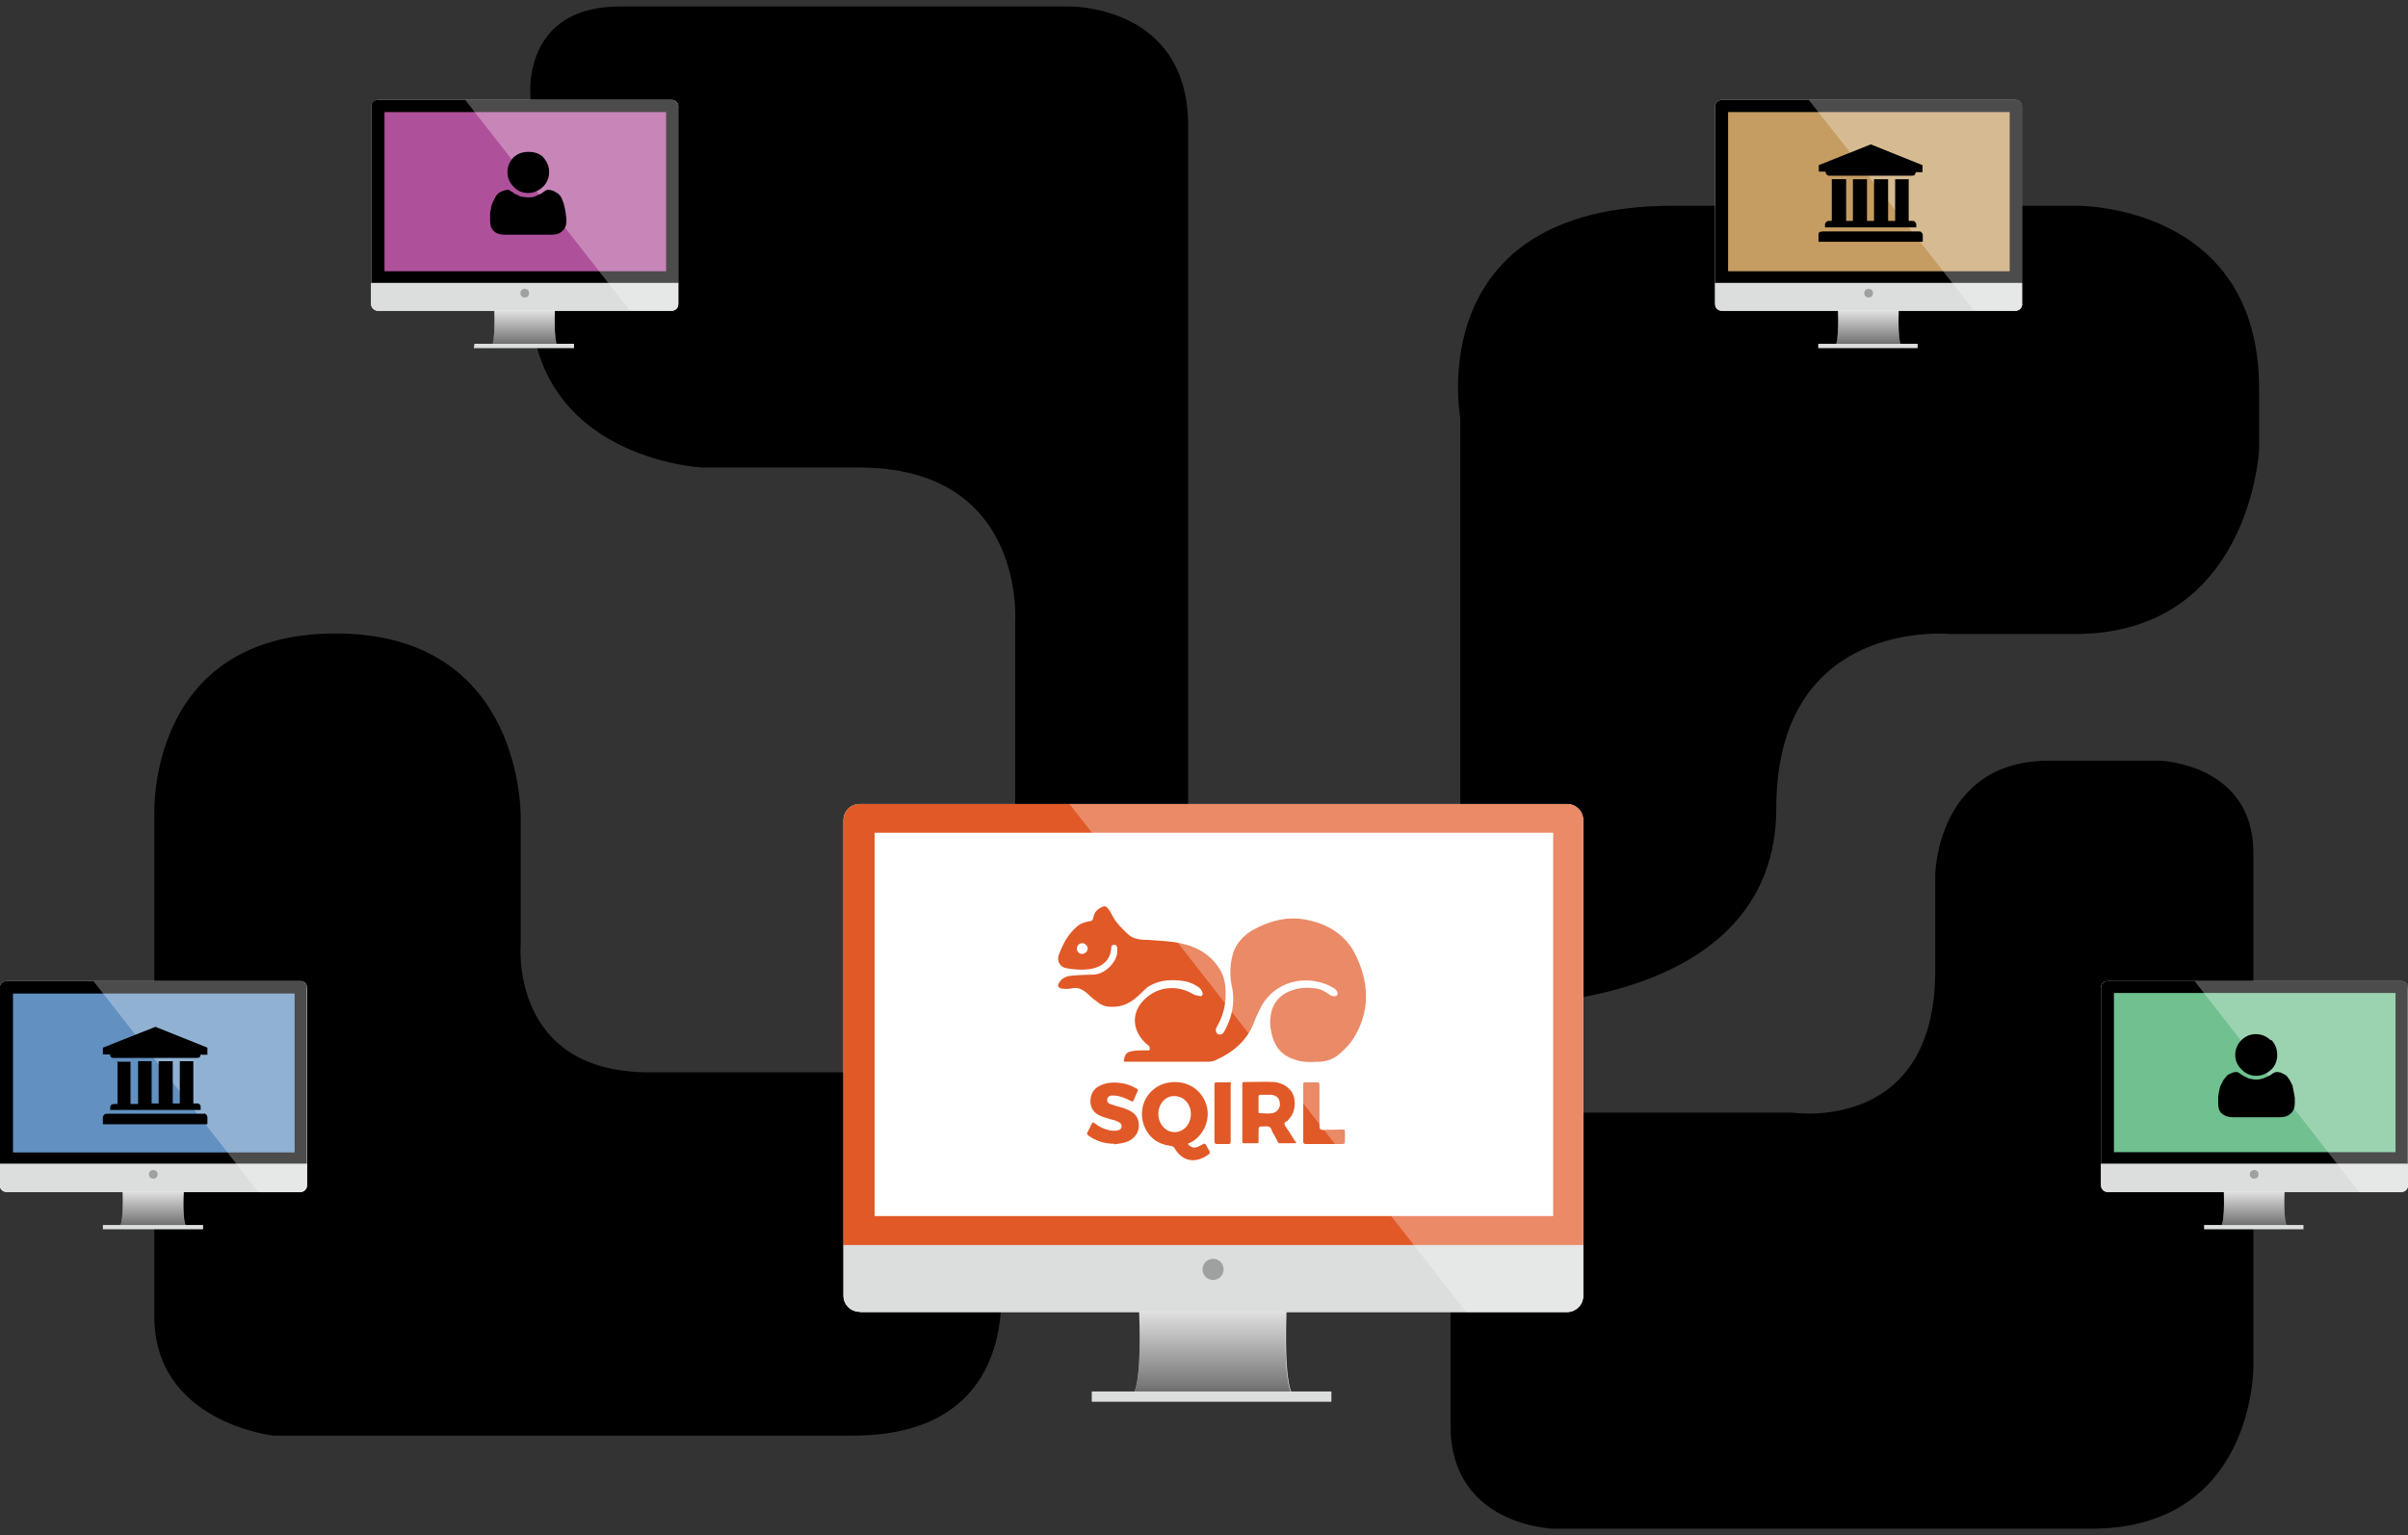 <svg xmlns="http://www.w3.org/2000/svg" width="889.3" height="567.1" viewBox="0 0 889.3 567.1"><rect x="0" y="0" width="889.3" height="567.1" fill="#333333" stroke="none"/><path d="M369.3 472.3s9.2 58-54.2 58H101s-44-4.8-44-44V301s-3-67 67-67 68.3 68.3 68.3 68.3v46.5s-4.2 47.3 47.3 47.3h135.3V230.2s4.5-57.5-57.6-57.5h-58s-63.4-3-63.4-63.3v-74s-3.3-33 33-33H395s43.8-.7 43.8 44v305.4h100.5V154.4S524.6 76 617.8 76h149s67.5-1 67.5 67.5v22.7s-3.3 68-68 68h-46s-64.3-6.5-64.3 64.4c0 70.8-92 72-92 72V411h98s52.7 8 52.7-52.4V323s.6-42 42-42H798s34.2 1.3 34.2 34v189.7s.6 60-60 60H573.7s-38-1-38-38v-66.4" class="api-path"/><path fill="#EFEFEF" d="M475 480.4H420.5s1.8 30.5-2.3 35l26 .4h7.6l25.8-.5c-4-4.4-2.3-35-2.3-35zM205 113.4h-22.5s.6 12.7-1 14.5H206c-1.7-2-1-14.6-1-14.6zM701.3 113.4h-22.6s.7 12.6-1 14.5H702.3c-1.7-2-1-14.6-1-14.6zM843.8 438.6h-22.6s.7 12.6-1 14.5l10.7.2h13.9c-1.8-2-1-14.6-1-14.6z"/><linearGradient id="a" x1="417" x2="417" y1="515.8" y2="515.3" gradientUnits="userSpaceOnUse"><stop offset="0" stop-opacity=".6"/><stop offset=".1" stop-opacity=".5"/><stop offset="1" stop-opacity="0"/></linearGradient><path fill="url(#a)" d="M418.2 515.3h-2.4c1 .8 1.7.7 2.4 0z"/><linearGradient id="b" x1="447.8" x2="447.8" y1="515.8" y2="480.4" gradientUnits="userSpaceOnUse"><stop offset="0" stop-opacity=".6"/><stop offset=".1" stop-opacity=".5"/><stop offset="1" stop-opacity="0"/></linearGradient><path fill="url(#b)" d="M475 480.4h-54.6s2 30.5-2.2 35l25.8.3h7.6l25.8-.4c-4-4.4-2.3-35-2.3-35z"/><linearGradient id="c" x1="478.6" x2="478.6" y1="515.8" y2="515.3" gradientUnits="userSpaceOnUse"><stop offset="0" stop-opacity=".6"/><stop offset=".1" stop-opacity=".5"/><stop offset="1" stop-opacity="0"/></linearGradient><path fill="url(#c)" d="M477.4 515.3c.7.7 1.5.8 2.4 0h-2.4z"/><path fill="#FFF" d="M584.7 478.6c0 3.4-2.7 6-6 6H317.5c-3.3 0-6-2.6-6-6V303c0-3.4 2.7-6 6-6h261.2c3.3 0 6 2.6 6 6v175.6z"/><path fill="#E15927" d="M584.7 303c0-3.4-2.7-6-6-6H317.5c-3.3 0-6 2.6-6 6v157h273.2V303z"/><path fill="#DCDDDD" d="M317.5 484.7h261.2c3.3 0 6-2.7 6-6v-18.8H311.5v18.6c0 3.4 2.7 6 6 6z"/><path fill="#FFF" d="M323 307.6h250.6v141.6H323z"/><g class="api-sqirl"><g fill="#E15927"><path d="M433.8 399.7c6 0 10.7 3.7 12 9.5 1 5-1.5 10.4-6 12.8-.4.2-1 .2-1 .6 0 .4.5.6.8.8 1.4 1 2.7.3 4-.4 1.4-.8 1.4-.8 2.2.6 0 .2 0 .3.2.4 1.2 2 1.2 2-1 3.3-4.4 2.5-8.7 1.3-11.3-3.3-.4-.5-.7-.6-1.3-.7-4.7-.6-8.2-3-10-7.8-2.7-8 3-15.8 11.4-15.8m-6 11.8c0 3.7 2.7 6.7 6 6.7 3.4 0 6-3 6-6.7s-2.6-6.6-6-6.6c-3.3-.2-6 2.8-6 6.5M496.7 418.2c0-.7-.2-1-.8-1-2.5.2-5 0-7.2.2-1 0-1.4-.3-1.4-1.4v-15.2c0-.8-.2-1-1-1h-4c-1 0-1 .2-1 1v20.8c0 .7.2 1 1 1h13.4c.8 0 1-.3 1-1v-3.3M454.6 400.5c0-.6 0-.8-.7-.7h-4.4c-.7 0-1 0-1 1v20.8c0 .8.3 1 1 1h4.2c.6 0 .8-.2.8-1v-21M478.3 421.6c-1.2-1.8-2.2-3.7-3.5-5.4-.6-1-.6-1.5.3-2h.2l.3-.3.8-1c2.4-2.8 2.3-8 0-10.4-.2 0-.3-.2-.3-.3l-.4-.3-.2-.2c-1.3-1.2-3-1.7-4.7-2-3.7-.2-7.5 0-11.3 0-.6 0-.7.2-.7.8v21c0 1 .4.8 1.4.8h3.6c.8 0 1 0 1-.7v-3.5c0-2 0-2 2-2 1.5-.2 2.6 0 3 1.8l2.3 4.2v-.2.2c0 .3.4.2.8.2h5c.8 0 1 0 .5-.8m-8.7-10.3c-1.4.3-3 0-4.5 0-.4 0-.4-.2-.4-.6v-4-1.5c0-.5.2-.7.7-.7h3.8c2.3.2 3.3 1.3 3.4 3.5 0 1.6-1.2 3-2.8 3.3M411.5 422.5c-3.5 0-6.7-1-9.5-3-.6-.5-.7-.8-.3-1.4l1.5-3c.3-.6.5-.6 1-.2 2 1.5 4.3 2.6 6.8 2.8.7 0 1.4 0 2-.2.7-.2 1.2-.6 1.2-1.3 0-.6 0-1-.7-1.5-1-.7-2.3-1-3.5-1.3-1.3-.4-2.6-.7-3.8-1.3-2.2-1-3.5-2.8-3.5-5.3 0-2.4 1-4.3 3-5.5 2.7-1.5 5.6-1.6 8.5-1.2 2 .3 3.8 1 5.5 2 .6.2.7.5.4 1l-1.4 3.3c-.3.6-.5.6-1 .3-2-1-3.8-1.8-6-2h-1.3c-.7.2-1.2.4-1.4 1-.3 1 0 1.5.7 2l2.4.8c1.5.4 3 .8 4.3 1.4 2.5 1 4.2 2.8 4.2 5.8 0 2.7-1.5 4.8-4.2 6-1.6.6-3.2.8-4.8 1"/></g><g fill="#E15927"><path d="M485.3 392.3c-2.7 0-5 0-7.4-1-4.8-1.5-7.3-5-8.3-9.6-.8-3.2-.7-6.4.4-9.4 1.4-3.4 4-5.5 7.5-6.6 3-1 6-1 9-.5 1.6.3 3 1.2 4.5 2.2 1 .8 2.3.8 2.8.2.5-.7 0-1.8-1.2-2.6-8-4.8-20.2-4-26.5 6.2-1 2-2 3.8-2.8 6-2.5 7-7.7 11.4-14.3 14.4-1 .5-2 .6-3 .6h-29.8c-1.3 0-1.3 0-1-1.3.3-1.4 1-2.2 2.4-2.5 2-.5 4-.4 6-.4.3 0 .8.3 1-.4 0-.6 0-1-.5-1.4-6-4.7-7-12.4-.7-17.7 4.6-4 11-4.6 16.5-1.7.8.5 1.7 1 2.7 1 .4.2 1 .3 1.3 0 .4-.6.3-1 0-1.6-.4-1-1.2-1.6-2-2-2-1.3-4-1.8-6.2-2-4.2-.4-8.2 0-12 2.5l-3.4 3.2c-2.8 2.6-6 4.2-10 4-2 0-3.6-.6-5-1.8-1.5-1-3-2.4-4.3-3.6-1.4-1-2.8-1.8-4.7-1.5-1.3.3-2.7.4-4 .2-1.6-.2-2-1.2-1-2.4 1-1.6 2.7-2.3 4.7-2.4 2.7-.3 5.4-.3 8-.4 4.8-.3 9-5.5 8.6-9v-1c-.2-.6-.5-1.2-1.2-1-.8 0-1 .5-1 1.2-.3 4.6-3.5 7-7.5 7.7-3.2.5-6.2.3-9.3-.3-2-.4-3.4-2.5-2.6-4.8 1.5-4 3.4-7.7 6.7-10.5 1.3-1.2 3-1.7 4.6-2 1 0 1.3-.5 1.5-1.4.3-2 1.6-3.2 3.5-4 .8-.3 1.4 0 1.8.6.7.8 1.2 1.7 1.6 2.5 1.5 3 3.7 5 6 7.2 2 1.8 4.7 2 7.4 2 4 .3 7.8.4 11.7 1.2 6.5 1.3 11.8 4.5 15.2 10.5 1 2 1.5 4 1.6 6.4.3 5-.6 9.6-3.2 14-.4.7-.6 1.5 0 2.3.2.5.8.6 1.4.5.6 0 1-.6 1.3-1 2.8-5 4-10.2 3-16-1-4.2-1-8.6.3-13 1.2-3.7 3.8-6.4 7-8.4 6.2-3.5 12.8-5.3 19.8-4 8.6 1.6 15.4 6 19 14.2 4.5 10 4.7 20-1.4 29.8-1.3 2-3 3.8-5 5.5-2.7 2.5-6 3.2-9.3 3m-86-39.8c1.2 0 2.2-1 2.2-2s-1-2-2-2-2 .8-2 2c0 1 .8 2 2 2M476 402.6"/></g></g><circle cx="448" cy="468.9" r="3.9" fill="#9FA0A0"/><path fill="#DCDDDD" d="M403.2 514h88.5v3.8h-88.5z"/><g fill="#FFF" opacity=".3"><path d="M584.7 478.6V303c0-3.4-2.7-6-6-6H395l146.5 187.7h37.2c3.3 0 6-2.7 6-6z"/><path d="M584.7 478.6V303c0-3.4-2.7-6-6-6H395l146.5 187.7h37.2c3.3 0 6-2.7 6-6z" opacity=".1"/></g><linearGradient id="d" x1="819.7" x2="819.7" y1="453.3" y2="453" gradientUnits="userSpaceOnUse"><stop offset="0" stop-opacity=".6"/><stop offset=".1" stop-opacity=".5"/><stop offset="1" stop-opacity="0"/></linearGradient><path fill="url(#d)" d="M820.2 453h-1c.4.4.7.3 1 0z"/><linearGradient id="e" x1="832.5" x2="832.5" y1="453.3" y2="438.6" gradientUnits="userSpaceOnUse"><stop offset="0" stop-opacity=".6"/><stop offset=".1" stop-opacity=".5"/><stop offset="1" stop-opacity="0"/></linearGradient><path fill="url(#e)" d="M843.8 438.6h-22.6s.7 12.6-1 14.5l10.7.2h13.9c-1.8-2-1-14.6-1-14.6z"/><linearGradient id="f" x1="845.3" x2="845.3" y1="453.3" y2="453" gradientUnits="userSpaceOnUse"><stop offset="0" stop-opacity=".6"/><stop offset=".1" stop-opacity=".5"/><stop offset="1" stop-opacity="0"/></linearGradient><path fill="url(#f)" d="M844.8 453c.2.3.6.4 1 0h-1z"/><path fill="#FFF" d="M889.3 437.8c0 1.4-1 2.5-2.5 2.5H778.4c-1.4 0-2.5-1-2.5-2.5v-73c0-1.3 1-2.4 2.4-2.4h108.4c1.4 0 2.5 1 2.5 2.5v72.8z"/><g><path fill="#000" d="M889.3 365c0-1.5-1-2.6-2.5-2.6H778.4c-1.4 0-2.5 1-2.5 2.5v65h113.3v-65z"/><path fill="#DCDDDD" d="M778.4 440.3h108.4c1.4 0 2.5-1 2.5-2.5V430H776v7.8c0 1.4 1 2.5 2.4 2.5z"/></g><path fill="#70C090" d="M780.7 366.8h104v58.8h-104z"/><circle cx="832.5" cy="433.8" r="1.6" fill="#9FA0A0"/><path fill="#DCDDDD" d="M814 452.5h36.7v1.6H814z"/><g fill="#FFF" opacity=".3"><path d="M889.3 437.8v-73c0-1.3-1-2.4-2.5-2.4h-76.3l60.8 78h15.5c1.4 0 2.5-1.2 2.5-2.6z"/><path d="M889.3 437.8v-73c0-1.3-1-2.4-2.5-2.4h-76.3l60.8 78h15.5c1.4 0 2.5-1.2 2.5-2.6z" opacity=".1"/></g><g><linearGradient id="g" x1="677.2" x2="677.2" y1="127.8" y2="127.5" gradientUnits="userSpaceOnUse"><stop offset="0" stop-opacity=".6"/><stop offset=".1" stop-opacity=".5"/><stop offset="1" stop-opacity="0"/></linearGradient><path fill="url(#g)" d="M677.7 127.6h-1c.4.3.7.2 1 0z"/><linearGradient id="h" x1="690" x2="690" y1="127.8" y2="113.1" gradientUnits="userSpaceOnUse"><stop offset="0" stop-opacity=".6"/><stop offset=".1" stop-opacity=".5"/><stop offset="1" stop-opacity="0"/></linearGradient><path fill="url(#h)" d="M701.3 113h-22.6s.7 12.7-1 14.6h10.7v.2h3.2l10.7-.2c-1.7-2-1-14.5-1-14.5z"/><linearGradient id="i" x1="702.8" x2="702.8" y1="127.8" y2="127.5" gradientUnits="userSpaceOnUse"><stop offset="0" stop-opacity=".6"/><stop offset=".1" stop-opacity=".5"/><stop offset="1" stop-opacity="0"/></linearGradient><path fill="url(#i)" d="M702.3 127.6c.2.2.6.3 1 0h-1z"/><path fill="#FFF" d="M746.8 112.3c0 1.4-1 2.5-2.5 2.5H636c-1.5 0-2.6-1-2.6-2.5v-73c0-1.3 1-2.4 2.5-2.4h108.3c1.4 0 2.5 1 2.5 2.4v73z"/><g><path fill="#000" d="M746.8 39.4c0-1.4-1-2.5-2.5-2.5H636c-1.5 0-2.6 1-2.6 2.4v65.2h113.4V39.4z"/><path fill="#DCDDDD" d="M636 114.8h108.3c1.4 0 2.5-1 2.5-2.5v-7.7H633.4v7.7c0 1.4 1 2.5 2.5 2.5z"/></g><path fill="#C59C62" d="M638.2 41.4h104v58.8h-104z"/><circle cx="690.1" cy="108.3" r="1.6" fill="#9FA0A0"/><path fill="#DCDDDD" d="M671.5 127h36.7v1.6h-36.7z"/><g fill="#FFF" opacity=".3"><path d="M746.8 112.3v-73c0-1.3-1-2.4-2.5-2.4H668l61 77.8h15.3c1.4 0 2.5-1 2.5-2.5z"/><path d="M746.8 112.3v-73c0-1.3-1-2.4-2.5-2.4H668l61 77.8h15.3c1.4 0 2.5-1 2.5-2.5z" opacity=".1"/></g></g><g><linearGradient id="j" x1="180.9" x2="180.9" y1="127.8" y2="127.5" gradientUnits="userSpaceOnUse"><stop offset="0" stop-opacity=".6"/><stop offset=".1" stop-opacity=".5"/><stop offset="1" stop-opacity="0"/></linearGradient><path fill="url(#j)" d="M181.4 127.6h-1c.4.3.7.2 1 0z"/><linearGradient id="k" x1="193.7" x2="193.7" y1="127.8" y2="113.1" gradientUnits="userSpaceOnUse"><stop offset="0" stop-opacity=".6"/><stop offset=".1" stop-opacity=".5"/><stop offset="1" stop-opacity="0"/></linearGradient><path fill="url(#k)" d="M205 113h-22.5s.6 12.7-1 14.6H192v.2h3.3l10.7-.2c-1.7-2-1-14.5-1-14.5z"/><linearGradient id="l" x1="206.5" x2="206.5" y1="127.8" y2="127.5" gradientUnits="userSpaceOnUse"><stop offset="0" stop-opacity=".6"/><stop offset=".1" stop-opacity=".5"/><stop offset="1" stop-opacity="0"/></linearGradient><path fill="url(#l)" d="M206 127.6c.3.2.6.3 1 0h-1z"/><path fill="#FFF" d="M250.5 112.3c0 1.4-1 2.5-2.5 2.5H139.6c-1.3 0-2.5-1-2.5-2.5v-73c0-1.3 1.3-2.4 2.6-2.4H248c1.4 0 2.5 1 2.5 2.4v73z"/><g><path fill="#000" d="M250.5 39.4c0-1.4-1-2.5-2.5-2.5H139.6c-1.3 0-2.5 1-2.5 2.4v65.2h113.5V39.4z"/><path fill="#DCDDDD" d="M139.6 114.8H248c1.4 0 2.5-1 2.5-2.5v-7.7H137v7.7c0 1.4 1.3 2.5 2.6 2.5z"/></g><path fill="#AF519A" d="M142 41.4h104v58.8H142z"/><circle cx="193.8" cy="108.3" r="1.6" fill="#9FA0A0"/><path fill="#DCDDDD" d="M175.2 127H212v1.6H175z"/><g fill="#FFF" opacity=".3"><path d="M250.5 112.3v-73c0-1.3-1-2.4-2.5-2.4h-76.2l60.8 77.8H248c1.4 0 2.5-1 2.5-2.5z"/><path d="M250.5 112.3v-73c0-1.3-1-2.4-2.5-2.4h-76.2l60.8 77.8H248c1.4 0 2.5-1 2.5-2.5z" opacity=".1"/></g></g><g><g fill="#EFEFEF"><path d="M44.3 453h-1c.4.4.7.3 1 0z"/><path d="M68 438.6H45.2s.7 12.6-1 14.5l10.7.2H69c-2-2-1-14.6-1-14.6zM69 453c0 .3.5.4 1 0h-1z"/></g><linearGradient id="m" x1="43.8" x2="43.8" y1="453.3" y2="453" gradientUnits="userSpaceOnUse"><stop offset="0" stop-opacity=".6"/><stop offset=".1" stop-opacity=".5"/><stop offset="1" stop-opacity="0"/></linearGradient><path fill="url(#m)" d="M44.3 453h-1c.4.4.7.3 1 0z"/><linearGradient id="n" x1="56.6" x2="56.6" y1="453.3" y2="438.6" gradientUnits="userSpaceOnUse"><stop offset="0" stop-opacity=".6"/><stop offset=".1" stop-opacity=".5"/><stop offset="1" stop-opacity="0"/></linearGradient><path fill="url(#n)" d="M68 438.6H45.2s.7 12.6-1 14.5l10.7.2H69c-2-2-1-14.6-1-14.6z"/><linearGradient id="o" x1="69.4" x2="69.4" y1="453.3" y2="453" gradientUnits="userSpaceOnUse"><stop offset="0" stop-opacity=".6"/><stop offset=".1" stop-opacity=".5"/><stop offset="1" stop-opacity="0"/></linearGradient><path fill="url(#o)" d="M69 453c0 .3.5.4 1 0h-1z"/><path fill="#FFF" d="M113.4 437.8c0 1.4-1 2.5-2.5 2.5H2.4c-1.4 0-2.5-1-2.5-2.5v-73c0-1.3 1-2.4 2.5-2.4H111c1.3 0 2.4 1 2.4 2.5v72.8z"/><g><path fill="#000" d="M113.4 365c0-1.5-1-2.6-2.5-2.6H2.4c-1.4 0-2.5 1-2.5 2.5v65h113.4v-65z"/><path fill="#DCDDDD" d="M2.5 440.3H111c1.3 0 2.4-1 2.4-2.5V430H0v7.8c0 1.4 1 2.5 2.5 2.5z"/></g><path fill="#6290C1" d="M4.8 367h104v58.7H4.8z"/><circle cx="56.6" cy="433.8" r="1.6" fill="#9FA0A0"/><path fill="#DCDDDD" d="M38 452.5H75v1.6H38z"/><g fill="#FFF" opacity=".3"><path d="M113.4 437.8v-73c0-1.3-1-2.4-2.5-2.4H34.5l61 78h15.3c1.3 0 2.4-1.2 2.4-2.6z"/><path d="M113.4 437.8v-73c0-1.3-1-2.4-2.5-2.4H34.5l61 78h15.3c1.3 0 2.4-1.2 2.4-2.6z" opacity=".1"/></g></g><path fill="#FFF" d="M-696.5 85.4v-1l5-1.4c0-3.2-.5-6.4-1.2-9.4l-5.3-.2c-.5-2.2-1.2-4.2-2-6.2l4.3-3.2c-1.2-3-2.7-5.8-4.4-8.4l-5 1.6c-1.3-1.8-2.6-3.5-4-5l3-4.6c-2.3-2.3-4.6-4.5-7-6.4l-4.3 3.2-5.5-3.5 1.2-5.2c-2.8-1.5-5.7-2.7-8.7-3.7l-3 4.6c-2-.6-4-1-6.2-1.4l-.6-5.3c-2.5-.4-5-.5-7.4-.5h-2.2l-1 5.2c-2.3 0-4.4.4-6.5.8l-2.5-4.7c-3.2.7-6.2 1.6-9 2.8l.6 5.3c-2 .8-3.8 1.7-5.6 3l-4-3.8c-2.6 1.8-5 3.7-7.4 5.8l2.4 4.7c-1.5 1.5-3 3-4.3 4.8l-4.8-2c-2 2.4-3.7 5-5 8l3.8 3.4c-1 2-1.8 4-2.5 6l-5.3-.4c-1 3-1.6 6-2 9.3l5 2c-.3 1.7-.5 3.6-.5 5.4v1l-5 1.5c0 3 .5 6.3 1.2 9.3l5.2.2c.5 2 1.2 4.2 2 6.2l-4.3 3.2c1 2.8 2.6 5.6 4.3 8.3l5-1.6c1.2 1.8 2.5 3.5 4 5l-3 4.6c2.2 2.3 4.5 4.5 7 6.4l4.2-3.2c1.8 1.2 3.6 2.4 5.5 3.4l-1.2 5c2.8 1.6 5.7 2.8 8.7 3.8l3-4.5c2 .6 4 1 6.2 1.4l.6 5.2c2.4.2 4.8.4 7.3.4h2.2l1-5.2c2.3-.2 4.4-.4 6.5-.8l2.4 4.7c3.2-.6 6.2-1.6 9-2.7l-.6-5.3 5.8-3 4 3.6c2.6-1.7 5-3.6 7.4-5.7l-2.4-4.8c1.5-1.5 3-3 4.3-4.8l5 2c2-2.4 3.7-5 5-8l-3.8-3.5c1-2 1.8-4 2.5-6l5.3.2c1-3 1.6-6 2-9.2l-4.8-2c.2-1.8.3-3.7.3-5.6zm-51 44.8c-24.6 0-44.6-20-44.6-44.8 0-24.7 20-44.7 44.6-44.7 24.7 0 44.7 20 44.7 44.7 0 24.7-20 44.8-44.7 44.8z"/><path fill="#FFF" d="M-793.6 39v-1l4.3-1.2c-.2-2.8-.5-5.4-1-8l-4.6-.2c-.3-1.8-1-3.5-1.5-5.2l3.6-2.8c-1-2.5-2.2-4.8-3.6-7l-4.3 1.3c-1-1.7-2-3-3.3-4.5l2.5-3.8c-1.8-2-3.8-3.8-6-5.4l-3.5 2.7-4.6-3 1-4.3c-2.3-1.3-4.8-2.3-7.3-3l-2.5 3.7c-1.7-.5-3.5-1-5.3-1.2l-.7-4.5c-2-.2-4-.4-6-.4h-2l-1 4.5c-1.8 0-3.6.3-5.4.7l-2.2-4c-2.6.5-5.2 1.3-7.7 2.3l.7 4.5c-1.6.8-3.3 1.6-4.8 2.5l-3.4-3c-2.3 1.4-4.4 3-6.4 5l2 4c-1.2 1-2.5 2.5-3.6 4l-4.2-2c-1.6 2.3-3 4.5-4.3 7l3.4 3c-.8 1.6-1.5 3.3-2 5l-4.6-.2c-.8 2.5-1.4 5.2-1.8 8l4.2 1.6c-.2 1.5-.3 3-.3 4.7v.6l-4.4 1.4c.2 2.7.5 5.4 1 8h4.6c.4 2 1 3.7 1.6 5.4l-3.6 2.7c1 2.6 2.3 5 3.7 7.3l4.2-1.4c1 1.4 2.2 2.8 3.4 4.2L-872 71c2 2 4 3.8 6 5.5l3.6-2.8 4.6 3-1 4.4c2.4 1.3 5 2.4 7.4 3.2l2.5-3.8c1.8.5 3.6 1 5.4 1.2l.6 4.4c2 .3 4 .4 6.2.4h1.8l1-4.4c1.8 0 3.6-.4 5.4-.7l2 4c2.7-.6 5.3-1.4 7.8-2.4l-.6-4.6c1.6-.7 3.3-1.6 4.8-2.5l3.3 3c2.3-1.5 4.4-3 6.4-5l-2-4c1.4-1.2 2.6-2.5 3.7-4l4.2 1.8c1.5-2 3-4.4 4.2-6.8l-3.3-3 2-5 4.5.2c.8-2.6 1.4-5.2 1.8-8l-4.2-1.6c.3-1.6.4-3 .4-4.7zm-43.2 38c-21 0-38-17-38-38s17-38 38-38 38 17 38 38-17 38-38 38z"/><g class="api-bank1"><path d="M57.4 379.3l19.2 7.7v2.6H74c0 .3 0 .6-.3 1l-1 .2H42c-.3 0-.7 0-1-.3-.2-.3-.4-.6-.4-1H38V387l19.4-7.7zm18 32c.2 0 .6.2.8.5.3.3.4.6.4 1v2.5H38v-2.6c0-.3.2-.6.5-1 .3-.2.6-.3 1-.3h35.8zM43 392.2h5.2v15.6H51V392h5v15.6h2.6V392h5.2v15.6h2.6V392h5v15.6h1.3c.4 0 .7 0 1 .3.2.2.4.5.4.8v1.3H40.7V409c0-.3.2-.6.5-1l1-.2h1.2V392z"/></g><g class="api-bank2"><path d="M690.8 53.3L710 61v2.6h-2.5c0 .3-.2.6-.4 1-.2.2-.5.3-1 .3h-30.6c-.3 0-.7-.2-1-.5-.2-.3-.3-.6-.3-1h-2.5V61l19.3-7.7zm18 32.2c.2 0 .6 0 .8.3.3.3.5.6.5 1v2.5h-38.5v-2.6c0-.3 0-.6.4-1l1-.2h35.7zm-32.2-19.3h5.2v15.4h2.5V66.2h5.2v15.4h2.6V66.2h5.2v15.4h2.6V66.2h5v15.4h1.3c.5 0 .8 0 1 .4.3.2.5.5.5 1V84H674V83c0-.5.2-.8.5-1 .2-.3.6-.4 1-.4h1V66.2z"/></g><g class="api-client1"><path d="M209.2 81.5c0 1.6-.5 3-1.5 3.8-1 1-2.2 1.4-4 1.4h-17.4c-1.6 0-3-.4-4-1.4S181 83 181 81.5v-2c0-.7 0-1.5.3-2.2 0-.8.3-1.5.5-2.2l1-2c.2-.5.6-1 1-1.5.6-.4 1-.8 1.8-1 .7-.3 1.4-.5 2.3-.5l.7.5c.5.2 1 .6 1.5 1l2.2 1s1.8.3 2.7.3c1 0 1.8 0 2.7-.4l2.2-1 1.4-1 .8-.4c1 0 1.6.2 2.3.4l1.7 1c.5.5 1 1 1.3 1.7l.8 2 .5 2.3c.2.7.3 1.5.3 2.2.2.6.2 1.3.2 2zM200.5 58c1.5 1.6 2.3 3.5 2.3 5.6 0 2-.8 4-2.3 5.4s-3.3 2.3-5.4 2.3c-2 0-4-.7-5.4-2.3-1.5-1.5-2.3-3.3-2.3-5.4 0-2 .8-4 2.3-5.5 1.5-1.4 3.3-2 5.5-2s4 .6 5.5 2z"/></g><g class="api-client2"><path d="M847.5 407.5c0 1.6-.5 3-1.5 3.8-1 1-2.3 1.4-4 1.4h-17.5c-1.6 0-3-.5-4-1.4s-1.3-2.2-1.3-3.8v-2c0-.8.2-1.5.3-2.3.2-.8.3-1.5.6-2.2l1-2 1.2-1.5c.4-.5 1-.8 1.7-1 .6-.4 1.3-.5 2-.5.2 0 .5 0 1 .4l1.5 1 2 1s2 .4 2.8.4 1.8-.2 2.7-.5l2.2-1 1.5-1 .8-.3c.8 0 1.6 0 2.2.4.7.3 1.3.6 1.8 1l1.2 1.7 1 2c0 .7.3 1.4.4 2.2l.4 2.2v2zm-8.7-23.4c1.5 1.6 2.2 3.4 2.2 5.6 0 2-.7 4-2.2 5.4s-3.4 2.3-5.5 2.3-4-.8-5.4-2.3c-1.6-1.5-2.4-3.3-2.4-5.4 0-2.2.8-4 2.3-5.5 1.4-1.4 3.2-2.2 5.3-2.2s4 .8 5.5 2.3z"/></g></svg>

